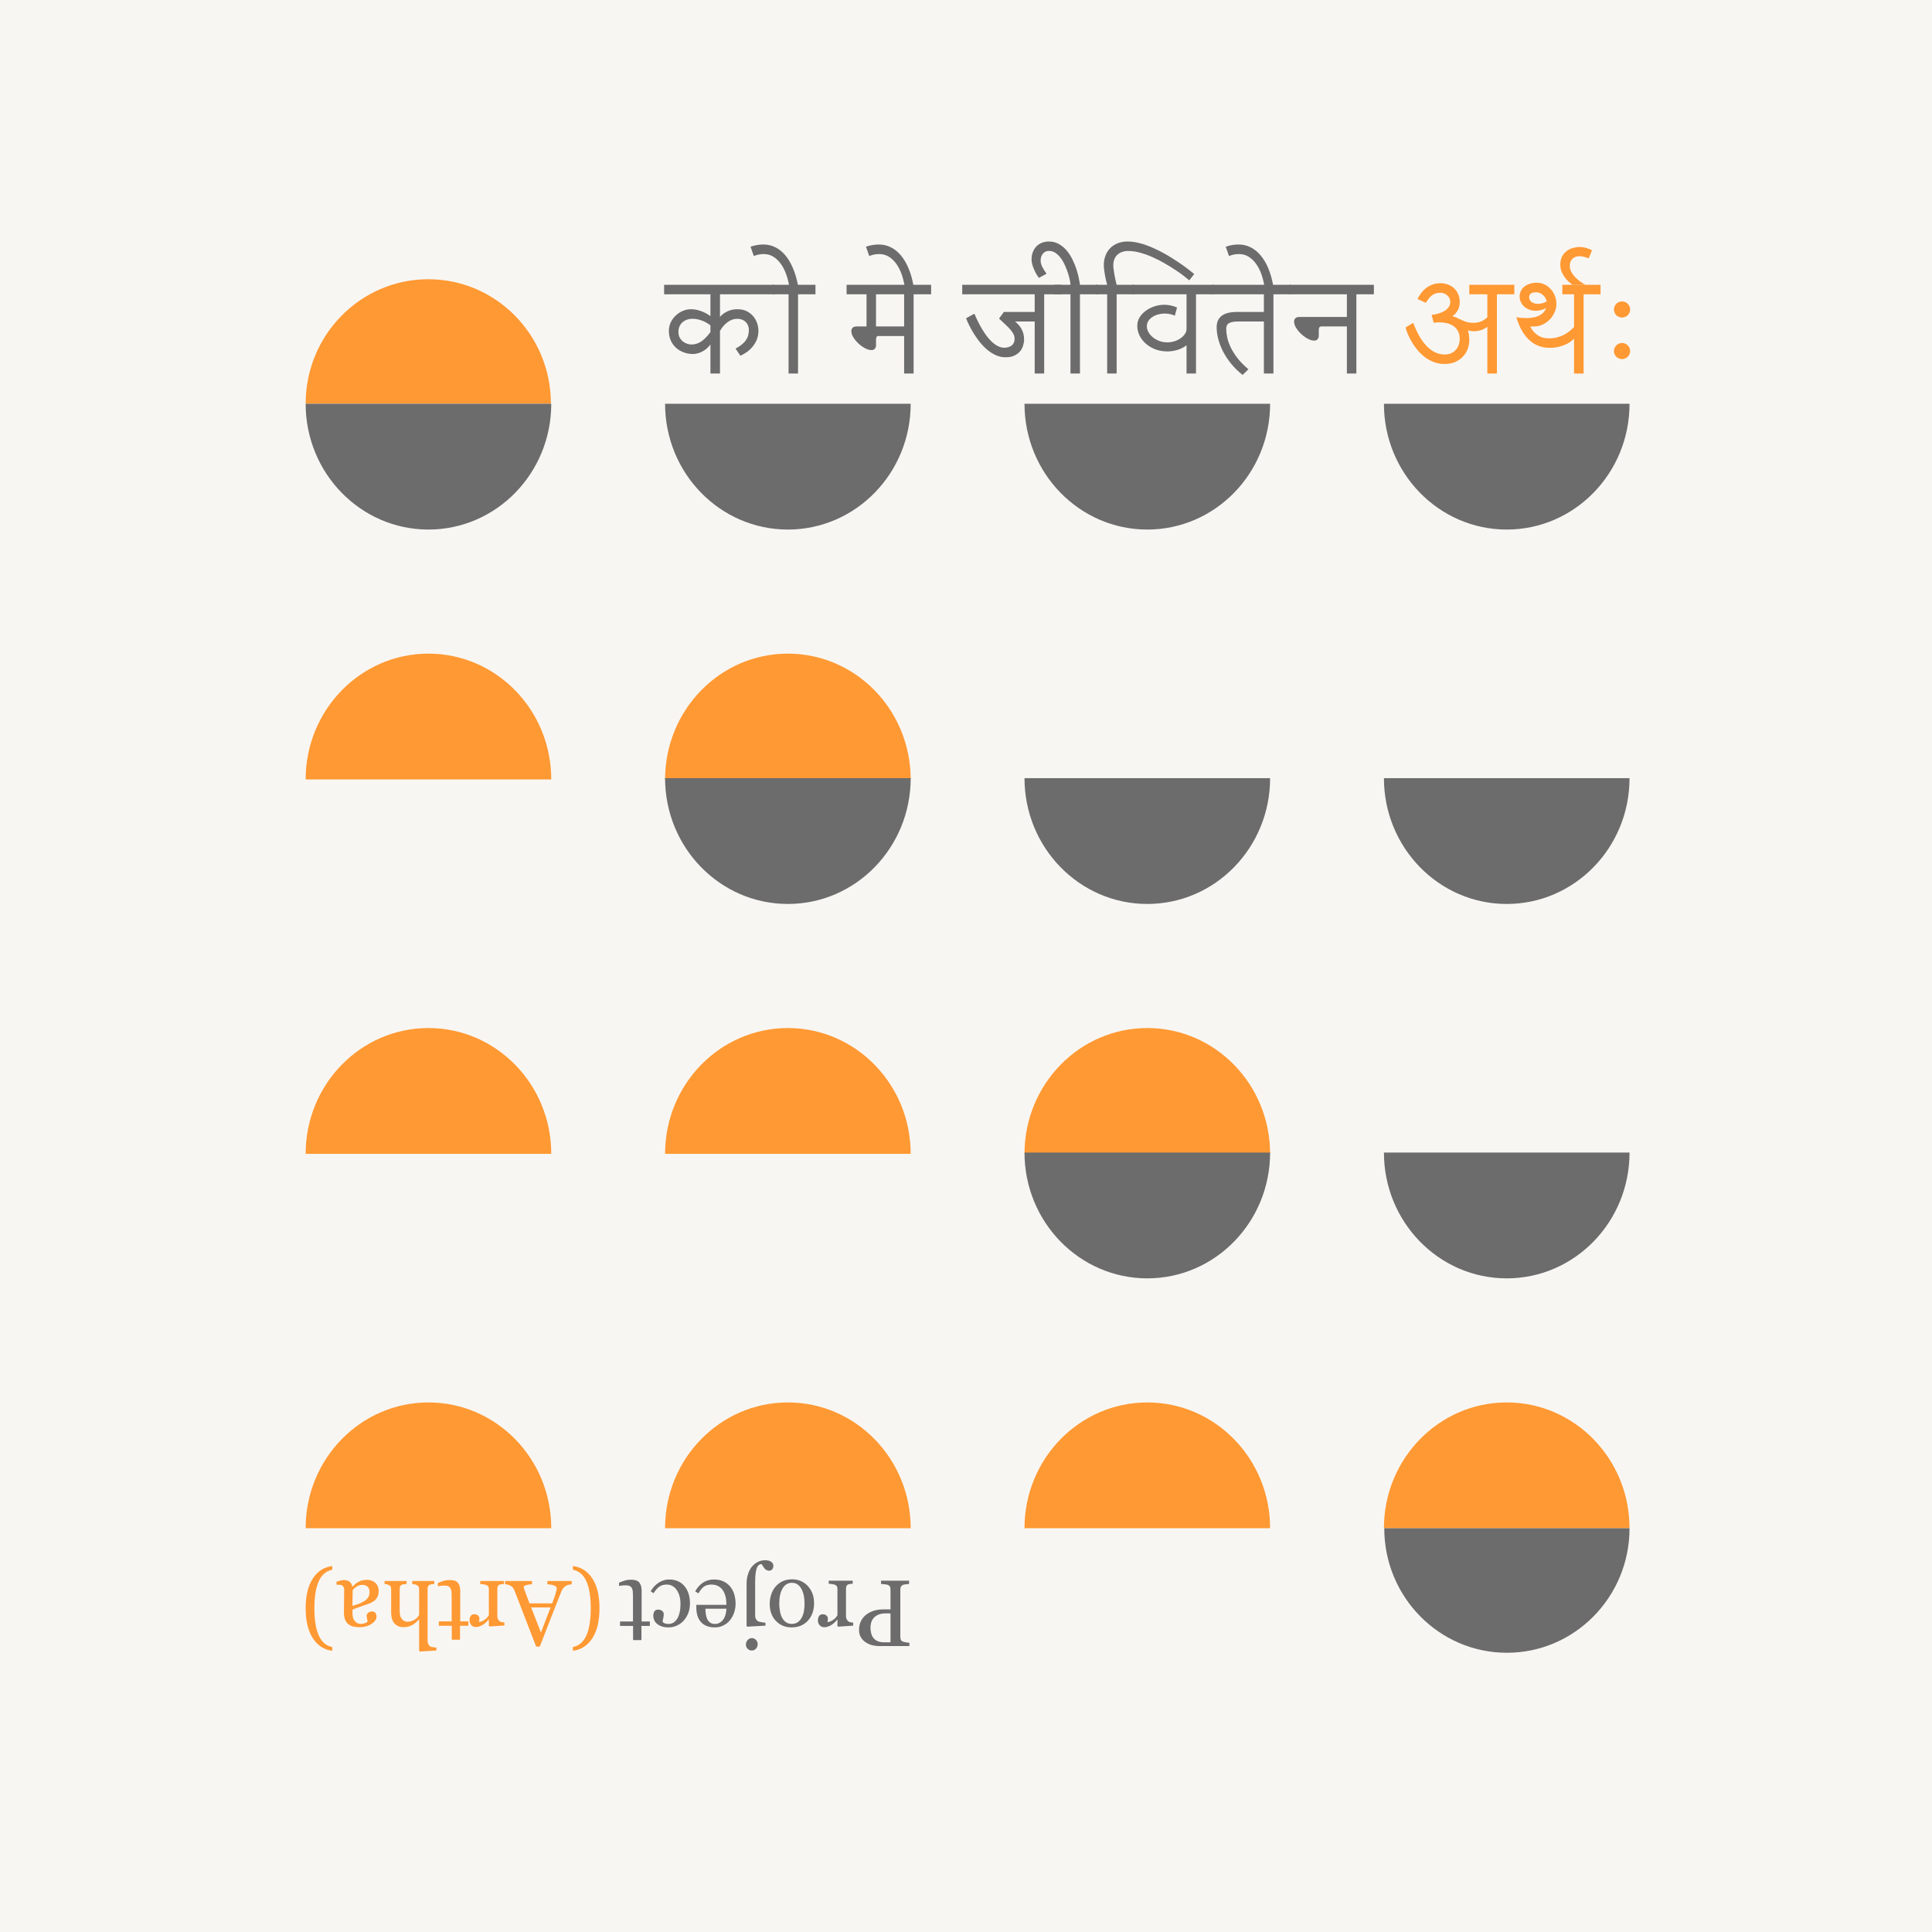 <svg width="512" height="512" viewBox="0 0 512 512" fill="none" xmlns="http://www.w3.org/2000/svg">
<rect x="0" y="0" width="512" height="512" fill="#333333" stroke="none"/>
<g clip-path="url(#clip0_5_382)">
<rect width="512" height="512" fill="white"/>
<rect width="512" height="512" fill="#F8F6F3"/>
<path d="M146.089 405C146.089 405 130.33 405 112.357 405C94.383 405 81 405 81 405C81 386.588 95.571 371.662 113.544 371.662C131.518 371.662 146.089 386.588 146.089 405Z" fill="#FF9933"/>
<path d="M241.341 405C241.341 405 225.582 405 207.609 405C189.635 405 176.252 405 176.252 405C176.252 386.588 190.823 371.662 208.796 371.662C226.77 371.662 241.341 386.588 241.341 405Z" fill="#FF9933"/>
<path d="M336.592 405C336.592 405 320.834 405 302.86 405C284.886 405 271.503 405 271.503 405C271.503 386.588 286.074 371.662 304.048 371.662C322.022 371.662 336.592 386.588 336.592 405Z" fill="#FF9933"/>
<path d="M431.844 405C431.844 405 416.086 405 398.112 405C380.138 405 366.755 405 366.755 405C366.755 386.588 381.326 371.662 399.3 371.662C417.273 371.662 431.844 386.588 431.844 405Z" fill="#FF9933"/>
<path d="M146 107C146 107 130.263 107 112.314 107C94.365 107 81 107 81 107C81 88.775 95.551 74 113.5 74C131.449 74 146 88.775 146 107Z" fill="#FF9933"/>
<path d="M146.089 206.559C146.089 206.559 130.33 206.559 112.357 206.559C94.383 206.559 81 206.559 81 206.559C81 188.147 95.571 173.221 113.544 173.221C131.518 173.221 146.089 188.147 146.089 206.559Z" fill="#FF9933"/>
<path d="M241.341 206.559C241.341 206.559 225.582 206.559 207.609 206.559C189.635 206.559 176.252 206.559 176.252 206.559C176.252 188.147 190.823 173.221 208.796 173.221C226.77 173.221 241.341 188.147 241.341 206.559Z" fill="#FF9933"/>
<path d="M146.089 305.78C146.089 305.78 130.33 305.78 112.357 305.78C94.383 305.78 81 305.78 81 305.78C81 287.367 95.571 272.441 113.544 272.441C131.518 272.441 146.089 287.367 146.089 305.78Z" fill="#FF9933"/>
<path d="M241.341 305.78C241.341 305.78 225.582 305.78 207.609 305.78C189.635 305.78 176.252 305.78 176.252 305.78C176.252 287.367 190.823 272.441 208.796 272.441C226.77 272.441 241.341 287.367 241.341 305.78Z" fill="#FF9933"/>
<path d="M336.592 305.78C336.592 305.78 320.834 305.78 302.86 305.78C284.886 305.78 271.503 305.78 271.503 305.78C271.503 287.367 286.074 272.441 304.048 272.441C322.022 272.441 336.592 287.367 336.592 305.78Z" fill="#FF9933"/>
<path d="M366.756 107C366.756 107 382.514 107 400.488 107C418.461 107 431.844 107 431.844 107C431.844 125.412 417.274 140.338 399.3 140.338C381.326 140.338 366.756 125.412 366.756 107Z" fill="#6C6C6C"/>
<path d="M271.504 107C271.504 107 287.262 107 305.236 107C323.209 107 336.592 107 336.592 107C336.592 125.412 322.022 140.338 304.048 140.338C286.074 140.338 271.504 125.412 271.504 107Z" fill="#6C6C6C"/>
<path d="M176.252 107C176.252 107 192.01 107 209.984 107C227.958 107 241.341 107 241.341 107C241.341 125.412 226.77 140.338 208.796 140.338C190.823 140.338 176.252 125.412 176.252 107Z" fill="#6C6C6C"/>
<path d="M81 107C81 107 96.758 107 114.732 107C132.706 107 146.089 107 146.089 107C146.089 125.412 131.518 140.338 113.545 140.338C95.571 140.338 81 125.412 81 107Z" fill="#6C6C6C"/>
<path d="M366.844 405C366.844 405 382.581 405 400.53 405C418.48 405 431.844 405 431.844 405C431.844 423.225 417.293 438 399.344 438C381.395 438 366.844 423.225 366.844 405Z" fill="#6C6C6C"/>
<path d="M366.756 305.441C366.756 305.441 382.514 305.441 400.488 305.441C418.461 305.441 431.844 305.441 431.844 305.441C431.844 323.853 417.274 338.779 399.3 338.779C381.326 338.779 366.756 323.853 366.756 305.441Z" fill="#6C6C6C"/>
<path d="M271.504 305.441C271.504 305.441 287.262 305.441 305.236 305.441C323.209 305.441 336.592 305.441 336.592 305.441C336.592 323.853 322.022 338.779 304.048 338.779C286.074 338.779 271.504 323.853 271.504 305.441Z" fill="#6C6C6C"/>
<path d="M366.756 206.221C366.756 206.221 382.514 206.221 400.488 206.221C418.461 206.221 431.844 206.221 431.844 206.221C431.844 224.633 417.274 239.559 399.3 239.559C381.326 239.559 366.756 224.633 366.756 206.221Z" fill="#6C6C6C"/>
<path d="M271.504 206.221C271.504 206.221 287.262 206.221 305.236 206.221C323.209 206.221 336.592 206.221 336.592 206.221C336.592 224.633 322.022 239.559 304.048 239.559C286.074 239.559 271.504 224.633 271.504 206.221Z" fill="#6C6C6C"/>
<path d="M176.252 206.221C176.252 206.221 192.01 206.221 209.984 206.221C227.958 206.221 241.341 206.221 241.341 206.221C241.341 224.633 226.77 239.559 208.796 239.559C190.823 239.559 176.252 224.633 176.252 206.221Z" fill="#6C6C6C"/>
<path d="M81 426.179C81 422.894 81.628 420.282 82.884 418.341C84.132 416.401 85.855 415.294 88.053 415.02L88.053 416.01C86.475 416.3 85.292 417.294 84.502 418.993C83.713 420.7 83.319 423.087 83.319 426.155C83.319 429.376 83.722 431.831 84.527 433.522C85.332 435.213 86.507 436.199 88.053 436.481L88.053 437.483C85.855 437.194 84.132 436.07 82.884 434.114C81.628 432.165 81 429.521 81 426.179Z" fill="#FF9933"/>
<path d="M89.176 419.198C89.555 419.061 89.889 418.953 90.179 418.872C90.461 418.784 90.783 418.739 91.145 418.739C91.773 418.739 92.276 418.884 92.655 419.174C93.025 419.472 93.263 419.903 93.367 420.466L93.44 420.466C93.963 419.887 94.527 419.444 95.13 419.138C95.726 418.832 96.447 418.679 97.292 418.679C98.186 418.679 98.923 418.953 99.502 419.5C100.074 420.048 100.36 420.764 100.36 421.65C100.36 422.109 100.295 422.519 100.167 422.882C100.038 423.244 99.845 423.57 99.587 423.86C99.386 424.102 99.12 424.315 98.79 424.5C98.46 424.693 98.15 424.846 97.86 424.959C97.498 425.096 96.765 425.35 95.662 425.72C94.551 426.09 93.802 426.38 93.415 426.589L93.415 427.785C93.415 427.89 93.44 428.091 93.488 428.389C93.528 428.687 93.621 428.969 93.766 429.234C93.927 429.532 94.156 429.79 94.454 430.007C94.744 430.233 95.159 430.345 95.698 430.345C96.069 430.345 96.415 430.281 96.737 430.152C97.051 430.031 97.272 429.903 97.401 429.766C97.401 429.605 97.365 429.367 97.292 429.053C97.212 428.739 97.171 428.449 97.171 428.184C97.171 427.902 97.3 427.644 97.558 427.411C97.808 427.177 98.158 427.06 98.609 427.06C99.011 427.06 99.309 427.201 99.502 427.483C99.688 427.773 99.78 428.095 99.78 428.449C99.78 428.82 99.651 429.174 99.394 429.512C99.128 429.85 98.786 430.152 98.367 430.418C98.005 430.643 97.566 430.833 97.051 430.986C96.535 431.147 96.032 431.227 95.541 431.227C94.865 431.227 94.277 431.179 93.778 431.082C93.271 430.994 92.812 430.796 92.401 430.49C91.99 430.192 91.68 429.786 91.471 429.271C91.254 428.763 91.145 428.107 91.145 427.302C91.145 426.151 91.157 425.128 91.181 424.234C91.205 423.349 91.218 422.379 91.218 421.324C91.218 421.01 91.165 420.76 91.061 420.575C90.948 420.39 90.779 420.233 90.553 420.104C90.433 420.032 90.243 419.991 89.986 419.983C89.72 419.975 89.45 419.971 89.176 419.971L89.176 419.198ZM93.391 425.575C94.076 425.374 94.676 425.176 95.191 424.983C95.706 424.79 96.185 424.548 96.628 424.259C97.031 423.985 97.349 423.659 97.582 423.28C97.816 422.91 97.932 422.467 97.932 421.952C97.932 421.284 97.759 420.792 97.413 420.478C97.059 420.164 96.612 420.007 96.073 420.007C95.501 420.007 94.998 420.144 94.563 420.418C94.128 420.7 93.762 421.03 93.464 421.408L93.391 425.575Z" fill="#FF9933"/>
<path d="M101.917 418.981L107.763 418.981L107.763 419.778C107.577 419.794 107.372 419.81 107.147 419.826C106.921 419.842 106.736 419.875 106.591 419.923C106.366 419.995 106.201 420.12 106.096 420.297C105.983 420.482 105.927 420.72 105.927 421.01L105.927 427.133C105.927 427.978 106.128 428.63 106.531 429.089C106.925 429.548 107.408 429.778 107.98 429.778C108.399 429.778 108.789 429.709 109.151 429.573C109.506 429.444 109.824 429.283 110.106 429.089C110.379 428.888 110.589 428.687 110.734 428.486C110.878 428.284 110.991 428.115 111.072 427.978L111.072 421.131C111.072 420.857 111.019 420.631 110.915 420.454C110.802 420.277 110.633 420.14 110.407 420.044C110.23 419.963 110.049 419.903 109.864 419.862C109.671 419.822 109.461 419.794 109.236 419.778L109.236 418.981L115.081 418.981L115.081 419.778C114.896 419.794 114.703 419.81 114.502 419.826C114.3 419.85 114.131 419.883 113.994 419.923C113.769 419.995 113.6 420.12 113.487 420.297C113.374 420.482 113.318 420.72 113.318 421.01L113.318 434.874C113.318 435.148 113.382 435.422 113.511 435.696C113.632 435.969 113.793 436.175 113.994 436.312C114.139 436.416 114.397 436.489 114.767 436.529C115.13 436.577 115.423 436.609 115.649 436.626L115.649 437.398L111.241 437.676L111.072 437.495L111.072 429.186L111.023 429.186C110.758 429.452 110.516 429.685 110.299 429.887C110.081 430.096 109.796 430.313 109.441 430.539C109.135 430.732 108.777 430.893 108.366 431.022C107.948 431.151 107.481 431.215 106.965 431.215C105.903 431.215 105.085 430.877 104.514 430.201C103.942 429.532 103.656 428.566 103.656 427.302L103.656 421.106C103.656 420.825 103.608 420.595 103.511 420.418C103.407 420.249 103.238 420.116 103.004 420.02C102.819 419.947 102.654 419.891 102.509 419.85C102.356 419.818 102.159 419.794 101.917 419.778L101.917 418.981Z" fill="#FF9933"/>
<path d="M116.048 419.5C116.572 419.283 117.067 419.102 117.534 418.957C118.001 418.804 118.572 418.727 119.249 418.727C120.247 418.727 120.952 418.977 121.362 419.476C121.765 419.983 121.966 420.696 121.966 421.614L121.966 429.681L124.116 429.681L124.116 430.841L121.918 430.841L121.918 434.548L119.72 434.548L119.72 430.841L116.302 430.841L116.302 429.681L119.695 429.681L119.695 423.027C119.695 422.528 119.679 422.109 119.647 421.771C119.607 421.441 119.518 421.151 119.381 420.901C119.253 420.668 119.059 420.491 118.802 420.37C118.544 420.249 118.198 420.189 117.763 420.189C117.562 420.189 117.268 420.205 116.882 420.237C116.487 420.277 116.209 420.326 116.048 420.382L116.048 419.5Z" fill="#FF9933"/>
<path d="M124.43 429.355C124.43 428.944 124.531 428.578 124.732 428.256C124.933 427.942 125.243 427.785 125.662 427.785C126.113 427.785 126.459 427.902 126.701 428.135C126.934 428.369 127.051 428.626 127.051 428.908C127.051 429.085 127.039 429.246 127.015 429.391C126.982 429.536 126.954 429.681 126.93 429.826C127.308 429.826 127.751 429.673 128.259 429.367C128.766 429.061 129.197 428.626 129.551 428.063L129.551 421.131C129.551 420.849 129.498 420.619 129.394 420.442C129.281 420.265 129.108 420.132 128.874 420.044C128.673 419.963 128.416 419.903 128.102 419.862C127.779 419.822 127.502 419.794 127.268 419.778L127.268 418.981L133.548 418.981L133.548 419.778C133.363 419.794 133.174 419.81 132.981 419.826C132.779 419.842 132.606 419.875 132.461 419.923C132.236 419.995 132.071 420.12 131.966 420.297C131.853 420.482 131.797 420.72 131.797 421.01L131.797 428.365C131.797 428.614 131.858 428.86 131.978 429.101C132.091 429.343 132.252 429.536 132.461 429.681C132.614 429.778 132.795 429.846 133.005 429.886C133.214 429.935 133.44 429.967 133.681 429.983L133.681 430.768L129.72 431.034L129.551 430.865L129.551 429.186L129.49 429.186C128.991 429.838 128.436 430.333 127.824 430.671C127.212 431.01 126.652 431.179 126.145 431.179C125.638 431.179 125.227 431.014 124.913 430.684C124.591 430.353 124.43 429.911 124.43 429.355Z" fill="#FF9933"/>
<path d="M133.85 418.981L140.987 418.981L140.987 419.838C140.359 419.879 139.84 419.959 139.429 420.08C139.011 420.201 138.801 420.35 138.801 420.527C138.801 420.599 138.809 420.688 138.825 420.792C138.841 420.897 138.866 420.99 138.898 421.07L140.323 424.911L146.325 424.911C146.551 424.347 146.736 423.856 146.881 423.437C147.018 423.019 147.142 422.632 147.255 422.278C147.36 421.932 147.432 421.65 147.473 421.433C147.513 421.215 147.533 421.038 147.533 420.901C147.533 420.579 147.279 420.329 146.772 420.152C146.265 419.975 145.693 419.871 145.057 419.838L145.057 418.981L151.506 418.981L151.506 419.838C151.297 419.854 151.035 419.899 150.721 419.971C150.407 420.052 150.15 420.156 149.948 420.285C149.626 420.503 149.377 420.728 149.2 420.962C149.022 421.203 148.849 421.533 148.68 421.952C147.819 424.102 146.869 426.517 145.83 429.198C144.791 431.879 143.866 434.266 143.052 436.36L142.086 436.36L136.374 421.577C136.253 421.263 136.116 421.01 135.963 420.817C135.81 420.623 135.597 420.434 135.323 420.249C135.138 420.136 134.896 420.04 134.598 419.959C134.3 419.887 134.051 419.846 133.85 419.838L133.85 418.981ZM140.758 425.986L143.354 432.628L145.903 425.986L140.758 425.986Z" fill="#FF9933"/>
<path d="M151.82 415.02C154.018 415.294 155.745 416.401 157.001 418.341C158.249 420.282 158.873 422.894 158.873 426.179C158.873 429.521 158.249 432.165 157.001 434.114C155.745 436.07 154.018 437.194 151.82 437.483L151.82 436.481C153.366 436.199 154.541 435.213 155.347 433.522C156.152 431.831 156.554 429.376 156.554 426.155C156.554 423.087 156.16 420.7 155.371 418.993C154.582 417.294 153.398 416.3 151.82 416.01L151.82 415.02Z" fill="#FF9933"/>
<path d="M164.06 419.424C164.589 419.204 165.089 419.021 165.562 418.875C166.034 418.72 166.611 418.643 167.295 418.643C168.304 418.643 169.017 418.895 169.432 419.4C169.839 419.912 170.042 420.633 170.042 421.561L170.042 429.716L172.215 429.716L172.215 430.888L169.993 430.888L169.993 434.636L167.771 434.636L167.771 430.888L164.316 430.888L164.316 429.716L167.747 429.716L167.747 422.989C167.747 422.484 167.731 422.061 167.698 421.719C167.657 421.386 167.568 421.093 167.429 420.84C167.299 420.604 167.104 420.425 166.843 420.303C166.583 420.181 166.233 420.12 165.793 420.12C165.59 420.12 165.293 420.136 164.902 420.169C164.503 420.209 164.223 420.258 164.06 420.315L164.06 419.424Z" fill="#6C6C6C"/>
<path d="M177.282 418.581C179.024 418.581 180.387 419.159 181.372 420.315C182.357 421.471 182.85 423.021 182.85 424.966C182.85 425.813 182.719 426.602 182.459 427.335C182.19 428.076 181.804 428.747 181.299 429.349C180.819 429.927 180.217 430.391 179.492 430.741C178.768 431.099 177.978 431.278 177.124 431.278C175.943 431.278 174.983 430.993 174.242 430.424C173.502 429.862 173.131 429.093 173.131 428.116C173.131 427.709 173.229 427.347 173.424 427.03C173.62 426.72 173.941 426.566 174.389 426.566C174.869 426.566 175.244 426.688 175.512 426.932C175.773 427.176 175.903 427.449 175.903 427.75C175.903 428.116 175.854 428.491 175.756 428.873C175.659 429.264 175.602 429.549 175.585 429.728C175.732 429.98 175.952 430.147 176.245 430.228C176.529 430.318 176.839 430.363 177.172 430.363C177.563 430.363 177.938 430.277 178.296 430.106C178.646 429.943 178.988 429.638 179.321 429.191C179.622 428.784 179.867 428.234 180.054 427.542C180.241 426.851 180.335 426.024 180.335 425.064C180.335 423.55 180.001 422.313 179.333 421.353C178.658 420.4 177.775 419.924 176.684 419.924C175.895 419.924 175.235 420.115 174.706 420.498C174.169 420.88 173.673 421.454 173.217 422.219L172.435 421.707C172.973 420.746 173.681 419.985 174.56 419.424C175.439 418.862 176.346 418.581 177.282 418.581Z" fill="#6C6C6C"/>
<path d="M184.242 421.731C184.746 420.771 185.422 420.005 186.268 419.436C187.115 418.866 188.087 418.581 189.186 418.581C190.155 418.581 191.005 418.752 191.738 419.094C192.462 419.436 193.06 419.9 193.533 420.486C194.005 421.072 194.359 421.755 194.595 422.537C194.823 423.318 194.937 424.144 194.937 425.015C194.937 425.797 194.814 426.562 194.57 427.31C194.318 428.067 193.952 428.747 193.471 429.349C193.008 429.927 192.434 430.391 191.75 430.741C191.058 431.099 190.285 431.278 189.43 431.278C188.551 431.278 187.798 431.14 187.172 430.863C186.545 430.586 186.036 430.208 185.646 429.728C185.271 429.272 184.994 428.735 184.815 428.116C184.628 427.498 184.535 426.826 184.535 426.102L184.535 425.296L192.507 425.296C192.507 424.506 192.434 423.79 192.287 423.147C192.133 422.504 191.892 421.939 191.567 421.45C191.249 420.978 190.834 420.604 190.322 420.327C189.809 420.058 189.198 419.924 188.49 419.924C187.766 419.924 187.143 420.091 186.622 420.425C186.093 420.767 185.585 421.377 185.096 422.256L184.242 421.731ZM186.94 426.322C186.94 426.777 186.98 427.266 187.062 427.787C187.135 428.308 187.257 428.743 187.428 429.093C187.615 429.467 187.872 429.773 188.197 430.009C188.523 430.245 188.942 430.363 189.455 430.363C190.309 430.363 191.022 430.005 191.591 429.288C192.153 428.58 192.458 427.591 192.507 426.322L186.94 426.322Z" fill="#6C6C6C"/>
<path d="M197.854 419.632C197.854 418.736 197.984 417.898 198.245 417.117C198.505 416.327 198.851 415.676 199.282 415.163C199.746 414.618 200.271 414.203 200.857 413.918C201.435 413.625 202.074 413.478 202.774 413.478C203.498 413.478 204.044 413.625 204.41 413.918C204.776 414.203 204.959 414.541 204.959 414.931C204.959 415.281 204.862 415.591 204.666 415.859C204.471 416.12 204.186 416.25 203.812 416.25C203.56 416.25 203.336 416.197 203.14 416.091C202.945 415.985 202.774 415.847 202.628 415.676C202.497 415.529 202.367 415.35 202.237 415.139C202.099 414.919 201.968 414.707 201.846 414.504C201.228 414.504 200.788 414.878 200.528 415.627C200.259 416.376 200.125 417.576 200.125 419.229L200.125 428.288C200.125 428.548 200.19 428.796 200.32 429.032C200.442 429.277 200.605 429.472 200.808 429.618C200.939 429.708 201.252 429.798 201.749 429.887C202.237 429.977 202.607 430.034 202.86 430.058L202.86 430.815L198.025 431.084L197.854 430.913L197.854 419.632ZM197.671 435.845C197.671 435.381 197.825 434.974 198.135 434.624C198.436 434.282 198.81 434.111 199.258 434.111C199.673 434.111 200.035 434.274 200.345 434.6C200.646 434.933 200.796 435.312 200.796 435.735C200.796 436.183 200.646 436.573 200.345 436.907C200.035 437.241 199.673 437.408 199.258 437.408C198.794 437.408 198.416 437.249 198.123 436.932C197.821 436.622 197.671 436.26 197.671 435.845Z" fill="#6C6C6C"/>
<path d="M203.983 425.04C203.983 424.193 204.117 423.359 204.386 422.537C204.655 421.723 205.037 421.031 205.534 420.461C206.095 419.81 206.746 419.326 207.487 419.008C208.228 418.691 209.058 418.532 209.978 418.532C210.743 418.532 211.471 418.675 212.163 418.96C212.855 419.253 213.469 419.676 214.007 420.229C214.536 420.775 214.959 421.438 215.276 422.219C215.586 423.009 215.74 423.892 215.74 424.869C215.74 426.749 215.195 428.287 214.104 429.484C213.005 430.68 211.569 431.278 209.795 431.278C208.11 431.278 206.722 430.709 205.631 429.569C204.533 428.438 203.983 426.928 203.983 425.04ZM206.51 425.015C206.51 425.626 206.571 426.269 206.693 426.944C206.816 427.628 206.999 428.206 207.243 428.678C207.503 429.182 207.845 429.585 208.268 429.887C208.692 430.196 209.209 430.35 209.819 430.35C210.446 430.35 210.983 430.196 211.431 429.887C211.87 429.577 212.228 429.154 212.505 428.617C212.765 428.12 212.948 427.555 213.054 426.92C213.16 426.285 213.213 425.67 213.213 425.076C213.213 424.295 213.152 423.57 213.03 422.903C212.9 422.244 212.696 421.654 212.419 421.133C212.143 420.612 211.797 420.201 211.382 419.9C210.958 419.607 210.438 419.46 209.819 419.46C208.802 419.46 207.996 419.953 207.402 420.937C206.807 421.922 206.51 423.282 206.51 425.015Z" fill="#6C6C6C"/>
<path d="M216.753 429.386C216.753 428.971 216.855 428.601 217.058 428.275C217.262 427.958 217.575 427.799 217.998 427.799C218.454 427.799 218.804 427.917 219.048 428.153C219.284 428.389 219.402 428.65 219.402 428.935C219.402 429.114 219.39 429.277 219.366 429.423C219.333 429.57 219.305 429.716 219.28 429.863C219.663 429.863 220.11 429.708 220.623 429.399C221.136 429.089 221.571 428.65 221.93 428.08L221.93 421.072C221.93 420.787 221.877 420.555 221.771 420.376C221.657 420.197 221.482 420.063 221.246 419.973C221.042 419.892 220.782 419.831 220.464 419.79C220.139 419.75 219.858 419.721 219.622 419.705L219.622 418.899L225.971 418.899L225.971 419.705C225.783 419.721 225.592 419.737 225.397 419.754C225.193 419.77 225.018 419.803 224.872 419.851C224.644 419.925 224.477 420.051 224.371 420.23C224.257 420.417 224.2 420.657 224.2 420.95L224.2 428.385C224.2 428.638 224.261 428.886 224.384 429.13C224.497 429.374 224.66 429.57 224.872 429.716C225.027 429.814 225.21 429.883 225.421 429.924C225.633 429.972 225.861 430.005 226.105 430.021L226.105 430.815L222.1 431.083L221.93 430.913L221.93 429.216L221.869 429.216C221.364 429.875 220.802 430.375 220.184 430.717C219.565 431.059 218.999 431.23 218.487 431.23C217.974 431.23 217.559 431.063 217.241 430.729C216.916 430.396 216.753 429.948 216.753 429.386Z" fill="#6C6C6C"/>
<path d="M227.656 431.951C227.656 431.047 227.835 430.245 228.193 429.545C228.543 428.854 229.031 428.28 229.658 427.824C230.277 427.368 230.956 427.034 231.697 426.823C232.438 426.611 233.223 426.505 234.053 426.505L235.994 426.505L235.994 421.256C235.994 420.971 235.95 420.718 235.86 420.499C235.762 420.287 235.567 420.124 235.274 420.01C235.128 419.953 234.871 419.9 234.505 419.852C234.13 419.803 233.789 419.774 233.479 419.766L233.479 418.899L240.915 418.899L240.915 419.766C240.719 419.782 240.438 419.811 240.072 419.852C239.698 419.892 239.437 419.945 239.291 420.01C239.047 420.116 238.872 420.271 238.766 420.474C238.652 420.678 238.595 420.938 238.595 421.256L238.595 433.757C238.595 434.042 238.636 434.299 238.717 434.527C238.798 434.755 238.99 434.925 239.291 435.039C239.6 435.145 239.909 435.218 240.219 435.259C240.52 435.308 240.78 435.341 241 435.357L241 436.224L233.089 436.224C231.477 436.224 230.171 435.833 229.17 435.052C228.16 434.278 227.656 433.245 227.656 431.951ZM231.367 428.996C231.09 429.387 230.907 429.79 230.818 430.205C230.728 430.628 230.684 431.006 230.684 431.34C230.684 431.804 230.741 432.276 230.854 432.756C230.96 433.237 231.147 433.656 231.416 434.014C231.701 434.396 232.075 434.693 232.539 434.905C233.003 435.117 233.581 435.223 234.273 435.223L235.994 435.223L235.994 427.568L234.749 427.568C233.87 427.568 233.158 427.702 232.613 427.97C232.059 428.247 231.644 428.589 231.367 428.996Z" fill="#6C6C6C"/>
<path d="M427.712 82.021C427.712 81.725 427.767 81.448 427.878 81.189C428.001 80.93 428.156 80.703 428.34 80.505C428.538 80.308 428.765 80.154 429.024 80.043C429.283 79.932 429.56 79.877 429.856 79.877C430.152 79.877 430.429 79.932 430.688 80.043C430.947 80.154 431.175 80.308 431.372 80.505C431.569 80.703 431.723 80.93 431.834 81.189C431.945 81.448 432 81.725 432 82.021C432 82.317 431.945 82.594 431.834 82.853C431.723 83.112 431.569 83.34 431.372 83.537C431.175 83.722 430.947 83.869 430.688 83.98C430.429 84.091 430.152 84.147 429.856 84.147C429.56 84.147 429.283 84.091 429.024 83.98C428.765 83.869 428.538 83.722 428.34 83.537C428.156 83.34 428.001 83.112 427.878 82.853C427.767 82.594 427.712 82.317 427.712 82.021ZM427.712 93.037C427.712 92.742 427.767 92.464 427.878 92.206C428.001 91.947 428.156 91.719 428.34 91.522C428.538 91.325 428.765 91.171 429.024 91.06C429.283 90.949 429.56 90.893 429.856 90.893C430.152 90.893 430.429 90.949 430.688 91.06C430.947 91.171 431.175 91.325 431.372 91.522C431.569 91.719 431.723 91.947 431.834 92.206C431.945 92.464 432 92.742 432 93.037C432 93.333 431.945 93.61 431.834 93.869C431.723 94.128 431.569 94.356 431.372 94.553C431.175 94.738 430.947 94.886 430.688 94.997C430.429 95.108 430.152 95.163 429.856 95.163C429.56 95.163 429.283 95.108 429.024 94.997C428.765 94.886 428.538 94.738 428.34 94.553C428.156 94.356 428.001 94.128 427.878 93.869C427.767 93.61 427.712 93.333 427.712 93.037Z" fill="#FF9933"/>
<path d="M421.021 68.473C420.861 68.386 420.67 68.313 420.448 68.251C420.238 68.177 420.023 68.115 419.801 68.066C419.579 68.005 419.357 67.961 419.136 67.937C418.914 67.9 418.723 67.881 418.563 67.881C418.378 67.881 418.144 67.912 417.86 67.974C417.564 68.035 417.281 68.159 417.01 68.343C416.739 68.528 416.505 68.793 416.308 69.138C416.11 69.471 416.012 69.915 416.012 70.469C416.012 71.024 416.154 71.56 416.437 72.077C416.708 72.582 417.053 73.051 417.472 73.482C417.891 73.913 418.341 74.301 418.821 74.646C419.302 74.979 419.746 75.256 420.152 75.478H416.714C416.443 75.281 416.123 75.016 415.753 74.683C415.383 74.351 415.032 73.963 414.699 73.519C414.367 73.075 414.083 72.57 413.849 72.003C413.615 71.436 413.498 70.808 413.498 70.118C413.498 69.268 413.658 68.547 413.979 67.955C414.299 67.364 414.706 66.883 415.199 66.513C415.691 66.144 416.24 65.879 416.844 65.719C417.447 65.546 418.033 65.46 418.6 65.46C419.191 65.46 419.789 65.546 420.392 65.719C421.009 65.891 421.514 66.095 421.908 66.329L421.021 68.473Z" fill="#FF9933"/>
<path d="M402.722 78.583C402.722 78.041 402.833 77.548 403.054 77.105C403.276 76.649 403.584 76.261 403.979 75.94C404.385 75.62 404.866 75.373 405.42 75.201C405.975 75.016 406.579 74.924 407.232 74.924C408.008 74.924 408.717 75.084 409.357 75.404C409.998 75.712 410.547 76.131 411.002 76.661C411.471 77.179 411.828 77.776 412.075 78.454C412.333 79.132 412.463 79.828 412.463 80.543C412.463 81.27 412.309 81.99 412.001 82.705C411.705 83.42 411.286 84.061 410.744 84.627C410.214 85.194 409.573 85.656 408.821 86.014C408.07 86.359 407.25 86.531 406.363 86.531H405.513C405.858 87.16 406.221 87.677 406.603 88.084C406.998 88.478 407.41 88.799 407.842 89.045C408.273 89.279 408.723 89.446 409.191 89.544C409.659 89.63 410.146 89.674 410.651 89.674C411.699 89.674 412.783 89.446 413.904 88.99C415.038 88.521 416.116 87.745 417.139 86.661V77.992H414.034V75.478H424.163V77.992H419.671V98.989H417.139V89.766C416.732 90.173 416.276 90.53 415.771 90.838C415.266 91.146 414.73 91.399 414.163 91.596C413.609 91.793 413.042 91.941 412.463 92.04C411.884 92.138 411.323 92.187 410.781 92.187C409.832 92.187 408.914 92.046 408.027 91.762C407.152 91.479 406.332 91.017 405.568 90.376C404.804 89.735 404.102 88.897 403.461 87.862C402.833 86.827 402.297 85.564 401.853 84.073C402.223 84.135 402.636 84.19 403.091 84.239C403.56 84.276 404.046 84.295 404.552 84.295C405.082 84.295 405.618 84.252 406.16 84.165C406.702 84.079 407.207 83.938 407.675 83.74C408.144 83.531 408.556 83.26 408.914 82.927C409.271 82.582 409.542 82.157 409.727 81.652C409.259 81.898 408.797 82.077 408.341 82.188C407.885 82.299 407.441 82.354 407.01 82.354C406.406 82.354 405.846 82.262 405.328 82.077C404.81 81.88 404.354 81.615 403.96 81.282C403.578 80.937 403.276 80.537 403.054 80.081C402.833 79.612 402.722 79.113 402.722 78.583ZM407.102 77.456C406.881 77.456 406.659 77.474 406.437 77.511C406.215 77.548 406.012 77.616 405.827 77.715C405.655 77.801 405.513 77.93 405.402 78.103C405.291 78.263 405.236 78.479 405.236 78.75C405.236 79.28 405.457 79.711 405.901 80.044C406.345 80.364 406.911 80.524 407.601 80.524C407.946 80.524 408.316 80.475 408.71 80.376C409.105 80.278 409.499 80.118 409.893 79.896C409.832 79.526 409.702 79.193 409.505 78.898C409.32 78.59 409.099 78.331 408.84 78.121C408.581 77.9 408.298 77.733 407.99 77.622C407.682 77.511 407.386 77.456 407.102 77.456Z" fill="#FF9933"/>
<path d="M386.844 84.554C387.398 84.849 387.953 85.09 388.507 85.275C389.062 85.459 389.69 85.552 390.393 85.552C391.28 85.552 392.025 85.41 392.629 85.127C393.245 84.831 393.757 84.474 394.163 84.055V77.992H389.376V75.478H401.317V77.992H396.696V98.989H394.163V86.605C393.621 87.012 393.036 87.314 392.407 87.511C391.791 87.696 391.206 87.788 390.651 87.788C390.356 87.788 390.072 87.77 389.801 87.733C389.542 87.683 389.277 87.622 389.006 87.548C389.253 88.312 389.376 89.181 389.376 90.154C389.376 90.918 389.24 91.676 388.969 92.428C388.698 93.179 388.286 93.857 387.731 94.461C387.189 95.052 386.511 95.533 385.698 95.903C384.885 96.272 383.936 96.457 382.851 96.457C381.878 96.457 380.972 96.309 380.134 96.013C379.296 95.705 378.52 95.299 377.805 94.794C377.103 94.276 376.462 93.691 375.883 93.038C375.316 92.372 374.805 91.682 374.349 90.967C373.905 90.253 373.523 89.538 373.203 88.823C372.895 88.096 372.654 87.419 372.482 86.79L374.515 85.552C374.983 86.784 375.501 87.918 376.068 88.953C376.647 89.975 377.282 90.856 377.972 91.596C378.662 92.335 379.413 92.914 380.227 93.333C381.04 93.74 381.921 93.943 382.87 93.943C383.548 93.943 384.133 93.826 384.626 93.592C385.131 93.346 385.544 93.031 385.864 92.65C386.197 92.255 386.443 91.811 386.603 91.319C386.764 90.826 386.844 90.333 386.844 89.84C386.844 89.002 386.684 88.3 386.363 87.733C386.055 87.166 385.648 86.716 385.143 86.383C384.638 86.038 384.065 85.792 383.424 85.644C382.784 85.496 382.137 85.422 381.483 85.422C380.929 85.422 380.418 85.466 379.949 85.552L379.395 83.445C379.888 83.395 380.424 83.297 381.003 83.149C381.582 83.001 382.118 82.791 382.611 82.52C383.104 82.237 383.511 81.898 383.831 81.504C384.164 81.097 384.33 80.617 384.33 80.062C384.33 79.606 384.238 79.218 384.053 78.898C383.868 78.577 383.64 78.325 383.369 78.14C383.11 77.943 382.833 77.801 382.537 77.715C382.254 77.628 382.007 77.585 381.798 77.585C381.514 77.585 381.212 77.61 380.892 77.659C380.572 77.709 380.239 77.826 379.894 78.01C379.561 78.195 379.222 78.466 378.877 78.824C378.545 79.181 378.212 79.662 377.879 80.265L375.661 79.249C375.858 78.83 376.123 78.38 376.456 77.9C376.789 77.407 377.201 76.951 377.694 76.532C378.2 76.113 378.779 75.761 379.432 75.478C380.097 75.195 380.849 75.053 381.687 75.053C382.352 75.053 382.993 75.158 383.609 75.367C384.238 75.577 384.786 75.891 385.254 76.31C385.735 76.729 386.117 77.252 386.4 77.881C386.696 78.497 386.844 79.218 386.844 80.044C386.844 80.882 386.671 81.609 386.326 82.225C385.994 82.841 385.519 83.371 384.903 83.814C385.248 83.9 385.581 84.005 385.901 84.129C386.221 84.252 386.53 84.418 386.825 84.627L386.844 84.554Z" fill="#FF9933"/>
<path d="M364.091 77.992H359.451V98.99H356.938V86.513H350.172C349.901 86.513 349.717 86.612 349.618 86.809C349.532 86.994 349.489 87.252 349.489 87.585V89.064C349.489 89.113 349.476 89.206 349.452 89.341C349.427 89.464 349.372 89.6 349.285 89.748C349.199 89.883 349.076 90.007 348.916 90.117C348.755 90.216 348.54 90.265 348.269 90.265C347.924 90.265 347.554 90.191 347.16 90.043C346.765 89.883 346.371 89.674 345.977 89.415C345.582 89.156 345.2 88.861 344.831 88.528C344.473 88.183 344.153 87.825 343.87 87.456C343.586 87.074 343.358 86.698 343.186 86.328C343.025 85.946 342.945 85.583 342.945 85.238C342.945 84.88 343.056 84.585 343.278 84.35C343.512 84.116 343.857 83.999 344.313 83.999H356.938V77.992H341.688V75.478H364.091V77.992Z" fill="#6C6C6C"/>
<path d="M335.053 75.681C334.88 74.659 334.621 73.648 334.276 72.65C333.919 71.652 333.463 70.758 332.908 69.97C332.354 69.181 331.701 68.547 330.949 68.066C330.185 67.573 329.316 67.327 328.343 67.327C327.912 67.327 327.499 67.364 327.105 67.438C326.71 67.499 326.242 67.635 325.7 67.844L324.831 65.386C325.386 65.176 325.94 65.029 326.495 64.942C327.037 64.844 327.622 64.794 328.251 64.794C329.397 64.794 330.462 65.047 331.448 65.552C332.434 66.045 333.321 66.766 334.11 67.715C334.886 68.651 335.558 69.791 336.125 71.134C336.679 72.478 337.11 73.993 337.418 75.681H335.053Z" fill="#6C6C6C"/>
<path d="M342.095 77.992H337.474V98.99H334.942V85.201H328.214C327.598 85.201 327.08 85.238 326.661 85.312C326.254 85.385 325.922 85.503 325.663 85.663C325.416 85.811 325.238 86.008 325.127 86.254C325.016 86.501 324.961 86.79 324.961 87.123C324.961 87.813 325.047 88.577 325.219 89.415C325.392 90.241 325.7 91.115 326.144 92.04C326.587 92.964 327.185 93.919 327.936 94.905C328.7 95.878 329.668 96.864 330.838 97.862L329.304 99.359C328.158 98.46 327.154 97.48 326.291 96.42C325.429 95.361 324.708 94.276 324.129 93.167C323.562 92.058 323.137 90.955 322.853 89.859C322.57 88.762 322.428 87.721 322.428 86.735C322.428 84.024 324.227 82.668 327.826 82.668H334.942V77.992H321.171V75.478H342.095V77.992Z" fill="#6C6C6C"/>
<path d="M314.443 77.992H300.136V75.478H321.596V77.992H316.956V98.99H314.443V91.485C313.753 92.04 312.958 92.453 312.058 92.724C311.159 92.995 310.247 93.13 309.323 93.13C308.251 93.13 307.234 92.958 306.273 92.613C305.312 92.255 304.468 91.769 303.741 91.153C303.026 90.536 302.453 89.816 302.022 88.99C301.603 88.164 301.393 87.277 301.393 86.328C301.393 85.552 301.59 84.825 301.985 84.147C302.391 83.469 302.927 82.884 303.593 82.391C304.258 81.886 305.022 81.492 305.885 81.208C306.747 80.912 307.641 80.765 308.565 80.765C309.156 80.765 309.735 80.832 310.302 80.968C310.869 81.091 311.411 81.264 311.929 81.486L311.337 83.667C310.536 83.285 309.631 83.094 308.62 83.094C308.041 83.094 307.468 83.174 306.901 83.334C306.347 83.482 305.848 83.704 305.404 83.999C304.96 84.283 304.603 84.634 304.332 85.053C304.061 85.472 303.925 85.946 303.925 86.476C303.925 86.969 304.061 87.468 304.332 87.973C304.603 88.478 304.979 88.934 305.46 89.341C305.94 89.748 306.513 90.08 307.179 90.339C307.844 90.598 308.565 90.727 309.341 90.727C310.019 90.727 310.666 90.629 311.282 90.432C311.91 90.222 312.453 89.951 312.908 89.618C313.377 89.286 313.746 88.91 314.017 88.491C314.301 88.072 314.443 87.647 314.443 87.215V77.992Z" fill="#6C6C6C"/>
<path d="M298.991 66.514C298.363 66.514 297.802 66.606 297.309 66.791C296.817 66.976 296.398 67.235 296.053 67.567C295.72 67.9 295.467 68.3 295.295 68.769C295.122 69.225 295.036 69.73 295.036 70.284C295.036 70.58 295.067 70.962 295.128 71.43C295.19 71.886 295.264 72.367 295.35 72.872C295.449 73.377 295.547 73.864 295.646 74.332C295.745 74.801 295.837 75.183 295.923 75.478H300.544V77.992H295.923V98.99H293.409V77.992H290.415V75.478H293.409C293.348 75.281 293.268 74.979 293.169 74.573C293.071 74.154 292.972 73.698 292.873 73.205C292.787 72.7 292.707 72.188 292.633 71.671C292.559 71.141 292.522 70.673 292.522 70.266C292.522 69.342 292.67 68.498 292.966 67.734C293.262 66.957 293.68 66.298 294.223 65.756C294.777 65.201 295.443 64.77 296.219 64.462C296.995 64.154 297.858 64 298.807 64C299.866 64 300.969 64.154 302.115 64.462C303.261 64.77 304.401 65.177 305.535 65.682C306.681 66.175 307.796 66.736 308.88 67.364C309.977 67.993 311 68.627 311.949 69.268C312.91 69.896 313.778 70.506 314.555 71.098C315.331 71.689 315.972 72.194 316.477 72.613L315.165 74.295C314.918 74.074 314.493 73.729 313.889 73.26C313.298 72.78 312.571 72.256 311.708 71.689C310.858 71.11 309.909 70.519 308.862 69.915C307.827 69.299 306.748 68.738 305.627 68.233C304.518 67.728 303.391 67.315 302.245 66.994C301.111 66.674 300.027 66.514 298.991 66.514Z" fill="#6C6C6C"/>
<path d="M273.373 68.75C273.373 67.999 273.496 67.327 273.742 66.736C273.976 66.144 274.303 65.645 274.722 65.238C275.129 64.832 275.615 64.524 276.182 64.314C276.737 64.105 277.328 64 277.957 64C278.955 64 279.848 64.228 280.637 64.684C281.425 65.127 282.115 65.707 282.707 66.421C283.298 67.124 283.804 67.912 284.222 68.787C284.654 69.662 285.005 70.525 285.276 71.375C285.559 72.225 285.769 73.02 285.905 73.759C286.052 74.486 286.151 75.059 286.2 75.478H290.84V77.992H286.2V98.99H283.686V77.992H279.472V75.478H283.686C283.686 75.244 283.637 74.862 283.539 74.332C283.44 73.802 283.286 73.205 283.077 72.54C282.867 71.874 282.608 71.184 282.3 70.469C281.992 69.755 281.629 69.108 281.21 68.528C280.791 67.937 280.316 67.45 279.786 67.068C279.244 66.686 278.653 66.495 278.012 66.495C277.605 66.495 277.26 66.575 276.977 66.736C276.693 66.883 276.465 67.081 276.293 67.327C276.108 67.561 275.979 67.832 275.905 68.14C275.819 68.436 275.775 68.726 275.775 69.009C275.775 69.576 275.923 70.149 276.219 70.728C276.502 71.295 276.878 71.899 277.347 72.54L275.313 73.648C275.165 73.451 274.981 73.174 274.759 72.817C274.537 72.459 274.328 72.059 274.13 71.615C273.921 71.172 273.742 70.703 273.594 70.21C273.446 69.718 273.373 69.231 273.373 68.75Z" fill="#6C6C6C"/>
<path d="M266.035 82.668H274.205V77.992H255V75.478H281.358V77.992H276.718V98.99H274.205V85.201H269.029C269.325 85.46 269.614 85.743 269.898 86.051C270.181 86.347 270.434 86.692 270.656 87.086C270.878 87.468 271.056 87.899 271.192 88.38C271.327 88.848 271.395 89.378 271.395 89.969C271.395 90.487 271.309 91.023 271.136 91.578C270.976 92.132 270.705 92.644 270.323 93.112C269.941 93.568 269.436 93.944 268.807 94.239C268.191 94.535 267.421 94.683 266.497 94.683C265.61 94.683 264.759 94.504 263.946 94.147C263.145 93.79 262.393 93.321 261.691 92.742C260.989 92.151 260.336 91.485 259.732 90.746C259.14 90.007 258.604 89.255 258.124 88.491C257.643 87.727 257.224 86.981 256.867 86.254C256.51 85.527 256.226 84.893 256.017 84.35C256.423 84.116 256.787 83.913 257.107 83.74C257.391 83.593 257.643 83.457 257.865 83.334C258.099 83.211 258.216 83.143 258.216 83.13C258.882 84.683 259.553 86.026 260.231 87.16C260.909 88.294 261.58 89.23 262.246 89.969C262.923 90.709 263.589 91.257 264.242 91.615C264.895 91.972 265.523 92.151 266.127 92.151C266.509 92.151 266.867 92.101 267.199 92.003C267.544 91.904 267.84 91.762 268.086 91.578C268.333 91.38 268.524 91.134 268.659 90.838C268.807 90.543 268.881 90.198 268.881 89.803C268.881 89.384 268.795 88.99 268.622 88.62C268.45 88.251 268.191 87.862 267.846 87.456C267.513 87.049 267.088 86.606 266.571 86.125C266.053 85.644 265.449 85.078 264.759 84.424L266.035 82.668Z" fill="#6C6C6C"/>
<path d="M239.714 75.681C239.541 74.659 239.282 73.648 238.937 72.65C238.58 71.652 238.124 70.758 237.57 69.97C237.015 69.181 236.362 68.547 235.61 68.066C234.846 67.573 233.978 67.327 233.004 67.327C232.573 67.327 232.16 67.364 231.766 67.438C231.371 67.499 230.903 67.635 230.361 67.844L229.492 65.386C230.047 65.176 230.601 65.029 231.156 64.942C231.698 64.844 232.283 64.794 232.912 64.794C234.058 64.794 235.124 65.047 236.109 65.552C237.095 66.045 237.982 66.766 238.771 67.715C239.547 68.651 240.219 69.791 240.786 71.134C241.34 72.478 241.772 73.993 242.08 75.681H239.714Z" fill="#6C6C6C"/>
<path d="M246.756 77.992H242.117V98.99H239.603V89.045H232.838C232.567 89.045 232.382 89.138 232.284 89.323C232.197 89.507 232.154 89.772 232.154 90.117V91.596C232.154 91.645 232.142 91.738 232.117 91.873C232.093 91.996 232.037 92.126 231.951 92.261C231.865 92.397 231.741 92.52 231.581 92.631C231.421 92.73 231.205 92.779 230.934 92.779C230.589 92.779 230.22 92.705 229.825 92.557C229.431 92.397 229.037 92.188 228.642 91.929C228.248 91.67 227.866 91.374 227.496 91.042C227.139 90.697 226.818 90.339 226.535 89.969C226.252 89.6 226.024 89.224 225.851 88.842C225.691 88.46 225.611 88.097 225.611 87.751C225.611 87.394 225.722 87.098 225.944 86.864C226.178 86.63 226.523 86.513 226.979 86.513H229.64V77.992H224.354V75.478H246.756V77.992ZM239.603 86.513V77.992H232.154V86.513H239.603Z" fill="#6C6C6C"/>
<path d="M216.109 75.478V77.992H211.488V98.989H208.975V77.992H204.76V75.478H209.085C208.913 74.468 208.642 73.476 208.272 72.502C207.915 71.529 207.459 70.66 206.904 69.896C206.362 69.132 205.715 68.516 204.964 68.048C204.212 67.567 203.362 67.327 202.413 67.327C201.981 67.327 201.569 67.364 201.174 67.438C200.78 67.499 200.312 67.635 199.77 67.844L198.901 65.386C199.455 65.176 200.01 65.029 200.564 64.942C201.107 64.844 201.692 64.794 202.32 64.794C203.454 64.794 204.508 65.041 205.481 65.534C206.467 66.027 207.348 66.735 208.124 67.659C208.901 68.584 209.566 69.705 210.12 71.023C210.687 72.342 211.131 73.827 211.451 75.478H216.109Z" fill="#6C6C6C"/>
<path d="M205.186 77.992H190.805V83.981C191.138 83.587 191.502 83.26 191.896 83.001C192.29 82.742 192.685 82.533 193.079 82.373C193.486 82.213 193.886 82.102 194.28 82.04C194.675 81.978 195.051 81.948 195.408 81.948C196.431 81.948 197.293 82.139 197.996 82.521C198.71 82.903 199.289 83.383 199.733 83.962C200.177 84.529 200.497 85.139 200.694 85.792C200.891 86.445 200.99 87.043 200.99 87.585C200.99 88.559 200.824 89.421 200.491 90.173C200.158 90.912 199.745 91.553 199.253 92.095C198.772 92.637 198.254 93.087 197.7 93.444C197.145 93.802 196.646 94.079 196.203 94.276L194.927 92.372C195.593 92.027 196.147 91.67 196.591 91.3C197.047 90.931 197.41 90.543 197.681 90.136C197.965 89.729 198.162 89.304 198.273 88.861C198.396 88.417 198.458 87.949 198.458 87.456C198.458 87.012 198.378 86.606 198.217 86.236C198.07 85.866 197.86 85.552 197.589 85.293C197.318 85.034 196.997 84.837 196.628 84.702C196.258 84.554 195.852 84.48 195.408 84.48C194.496 84.48 193.633 84.776 192.82 85.367C192.019 85.959 191.348 86.735 190.805 87.696V98.99H188.273V91.263C188.002 91.67 187.676 92.034 187.294 92.354C186.924 92.674 186.53 92.945 186.111 93.167C185.704 93.377 185.285 93.537 184.854 93.648C184.422 93.759 184.022 93.814 183.652 93.814C182.802 93.814 181.989 93.672 181.212 93.389C180.448 93.106 179.771 92.705 179.179 92.188C178.588 91.658 178.119 91.017 177.774 90.265C177.429 89.501 177.257 88.639 177.257 87.677C177.257 86.852 177.429 86.088 177.774 85.385C178.119 84.683 178.569 84.079 179.124 83.574C179.678 83.057 180.301 82.656 180.991 82.373C181.681 82.089 182.377 81.948 183.079 81.948C183.757 81.948 184.385 82.028 184.965 82.188C185.556 82.348 186.074 82.533 186.517 82.742C186.973 82.939 187.349 83.143 187.645 83.352C187.94 83.549 188.15 83.691 188.273 83.778V77.992H176V75.478H205.186V77.992ZM188.273 86.199C188.027 86.014 187.737 85.823 187.404 85.626C187.072 85.416 186.702 85.231 186.295 85.071C185.889 84.899 185.451 84.757 184.983 84.646C184.515 84.535 184.028 84.48 183.523 84.48C182.944 84.48 182.42 84.572 181.952 84.757C181.496 84.93 181.108 85.17 180.787 85.478C180.467 85.786 180.22 86.15 180.048 86.569C179.875 86.975 179.789 87.413 179.789 87.881C179.789 88.509 179.906 89.045 180.14 89.489C180.387 89.92 180.683 90.271 181.028 90.543C181.385 90.801 181.761 90.992 182.155 91.115C182.549 91.239 182.894 91.3 183.19 91.3C183.658 91.3 184.102 91.239 184.521 91.115C184.94 90.992 185.353 90.801 185.759 90.543C186.166 90.284 186.573 89.945 186.979 89.526C187.398 89.107 187.83 88.602 188.273 88.01V86.199Z" fill="#6C6C6C"/>
</g>
<defs>
<clipPath id="clip0_5_382">
<rect width="512" height="512" fill="white"/>
</clipPath>
</defs>
</svg>
